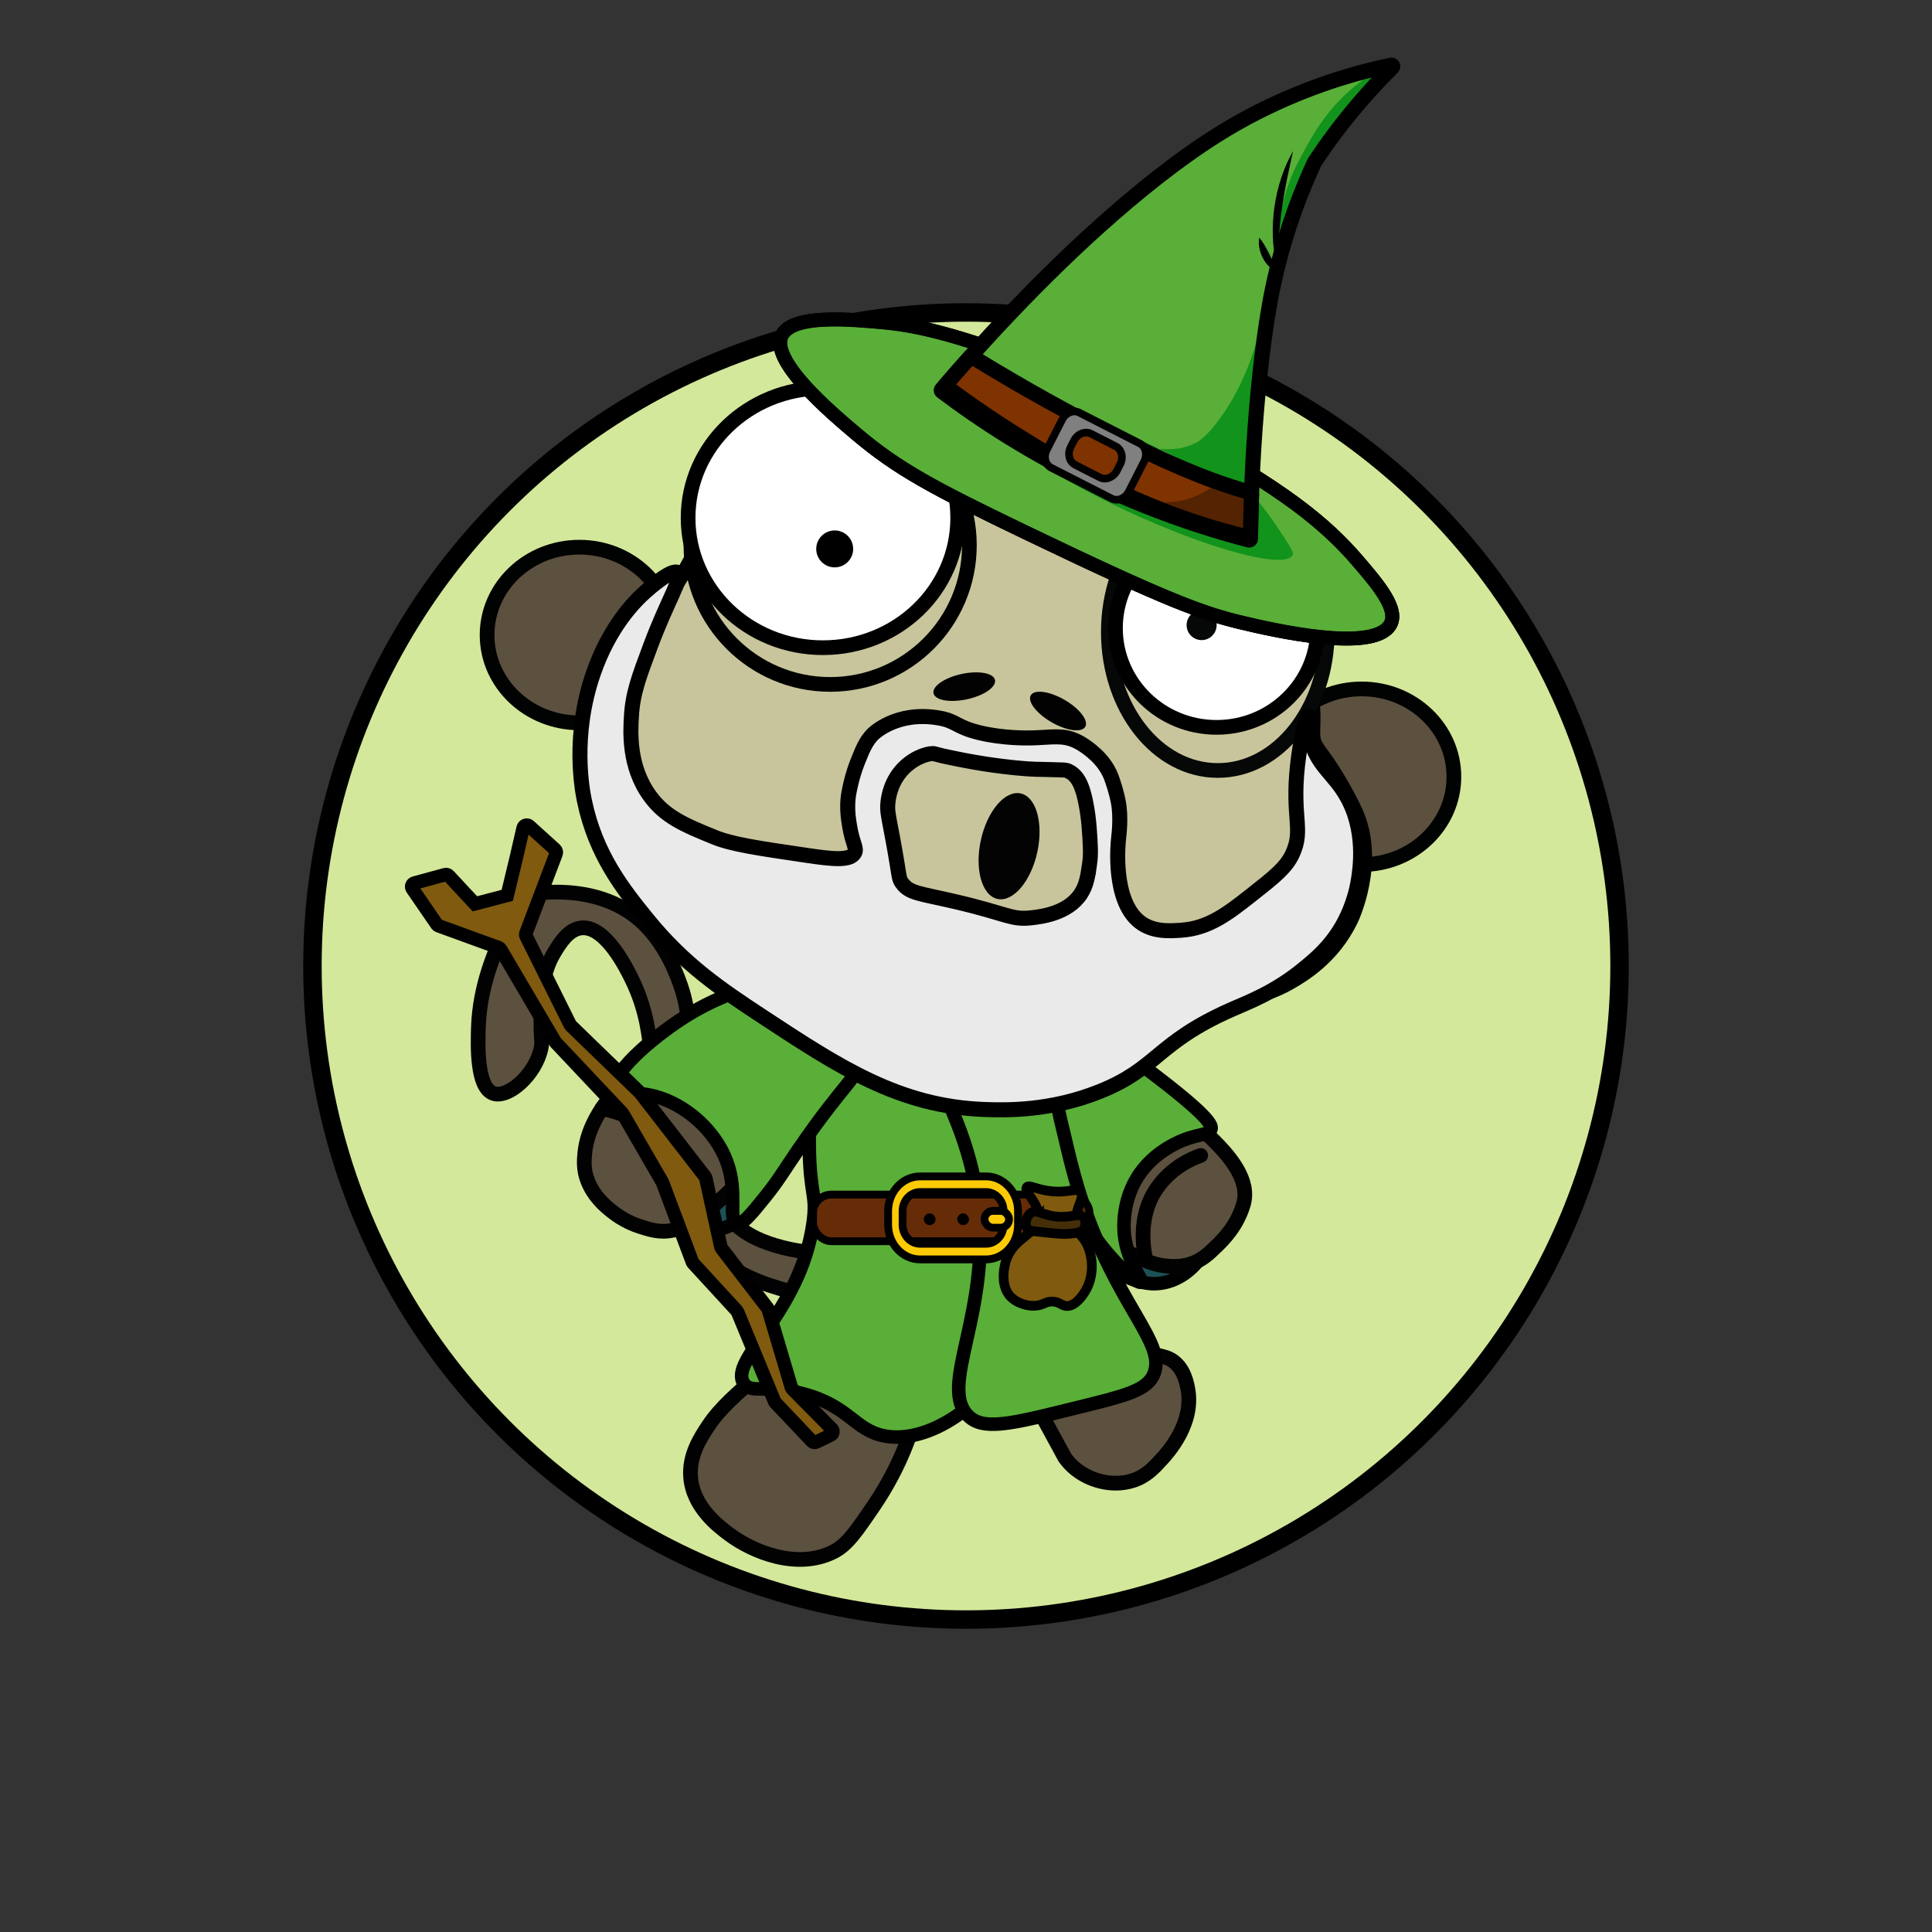 <?xml version="1.0" encoding="UTF-8"?>
<svg xmlns="http://www.w3.org/2000/svg" viewBox="0 0 2000 2000">
  <rect x="0" y="0" width="2000" height="2000" fill="#333333" stroke="none"/>
  <defs>
    <style>
      .cls-1 {
        fill: #662c07;
      }

      .cls-1, .cls-2, .cls-3, .cls-4, .cls-5, .cls-6, .cls-7, .cls-8, .cls-9, .cls-10, .cls-11, .cls-12, .cls-13, .cls-14, .cls-15, .cls-16, .cls-17, .cls-18, .cls-19, .cls-20, .cls-21, .cls-22 {
        stroke-miterlimit: 10;
      }

      .cls-1, .cls-2, .cls-4, .cls-5, .cls-23, .cls-6, .cls-7, .cls-8, .cls-9, .cls-10, .cls-11, .cls-12, .cls-13, .cls-14, .cls-15, .cls-18, .cls-19, .cls-20, .cls-21 {
        stroke: #000;
      }

      .cls-1, .cls-21 {
        stroke-width: 8.09px;
      }

      .cls-2 {
        fill: #1c5156;
      }

      .cls-2, .cls-6, .cls-13 {
        stroke-width: 14px;
      }

      .cls-3, .cls-4, .cls-5, .cls-23, .cls-11 {
        fill: none;
      }

      .cls-3, .cls-4, .cls-23 {
        stroke-linecap: round;
      }

      .cls-3, .cls-4, .cls-23, .cls-8, .cls-12, .cls-16, .cls-17, .cls-22 {
        stroke-width: 15.218px;
      }

      .cls-3, .cls-16 {
        stroke: #020202;
      }

      .cls-5, .cls-20 {
        stroke-width: 14.497px;
      }

      .cls-23 {
        stroke-linejoin: round;
      }

      .cls-6 {
        fill: #59af38;
      }

      .cls-7 {
        fill: #eaeaea;
        stroke-width: 15.547px;
      }

      .cls-24 {
        fill: #020202;
      }

      .cls-8 {
        fill: #fff;
      }

      .cls-9 {
        fill: gray;
        stroke-width: 7.852px;
      }

      .cls-10, .cls-11, .cls-14 {
        stroke-width: 15.705px;
      }

      .cls-10, .cls-20 {
        fill: #00b521;
      }

      .cls-12, .cls-17, .cls-25 {
        fill: #c8c59c;
      }

      .cls-26 {
        fill: #542301;
      }

      .cls-13, .cls-18 {
        fill: #7f5a0f;
      }

      .cls-27 {
        fill: #060707;
      }

      .cls-28 {
        fill: #12931b;
      }

      .cls-29 {
        fill: #030303;
      }

      .cls-14 {
        fill: #7f3300;
      }

      .cls-30 {
        fill: #6d5f98;
      }

      .cls-15 {
        fill: #d3e89a;
        stroke-width: 19.092px;
      }

      .cls-16, .cls-22 {
        fill: #5c503f;
      }

      .cls-17 {
        stroke: #060707;
      }

      .cls-18, .cls-19 {
        stroke-width: 10px;
      }

      .cls-19 {
        fill: #442f09;
      }

      .cls-21 {
        fill: #fdcb06;
      }

      .cls-22 {
        stroke: #010202;
      }
    </style>
  </defs>
  <g id="Balls">
    <circle class="cls-15" cx="1000" cy="1000" r="676.562"></circle>
  </g>
  <g id="Wizard">
    <path id="L_Leg" class="cls-16" d="M1104.211,1338.206c7.857,8.508,30.448,32.17,56.683,48.195,9.836,6.008,16.981,9.796,27.622,13.523,13.669,4.788,18.965,4.027,25.896,9.064,11.406,8.289,14.097,22.728,15.25,28.917,6.651,35.699-20.966,65.996-26.903,72.508-8.349,9.159-16.509,18.11-30.643,22.443-21.619,6.627-45.751-.405-60.999-14.099-4.223-3.793-7.128-7.518-8.92-10.071-19.214-35.34-38.427-70.681-57.641-106.021-.184-2.086-.341-5.012-.193-8.496.255-6.003,1.097-26.019,15.825-40.858,16.985-17.112,40.487-15.418,44.023-15.106Z"></path>
    <path class="cls-2" d="M1145.476,1256.105c-8.066,13.341-6.799,31.475-.065,44.811,13.649,27.034,46.521,27.949,48.232,27.968,30.167.336,47.087-24.015,48.551-26.202,7.497-11.2,16.155-32.57,7.654-48.351-15.706-29.157-85.08-30.133-104.372,1.774Z"></path>
    <path id="L_Arm" class="cls-16" d="M1105.362,1246.276c16.053,20.687,35.966,37.117,63.517,50.641,9.991,4.904,21.937,12.004,37.981,13.595,5.711.567,14.726,1.371,25.347-1.998,11.97-3.797,19.072-10.703,27.092-18.502,7.546-7.339,21.142-20.882,27.838-43.16.477-1.588.803-3.17,1.089-5.047,3.696-24.261-19.015-48.266-31.229-60.555-50.624-50.933-98.248-81.765-128.688-102.073-8.361-5.578-15.076-10.203-19.134-13.02-4.99-3.249-12.216-7.556-21.379-11.69-9.162-4.133-16.647-6.462-21.141-7.787-63.81-18.813-95.932-28.377-102.497-19.079-9.454,13.39,19.346,52.105,96.312,157.101 0.0 0,17.419,26.171,44.892,61.575Z"></path>
    <path id="L_Hand" class="cls-4" d="M1185.878,1302.599c-1.405-6.15-9.124-41.905,11.304-71.935,15.59-22.919,37.901-31.815,45.749-34.551"></path>
    <path id="Tail" class="cls-16" d="M848.705,1297.636c-27.584-2.355-81.632-10.885-98.404-45.318-7.782-15.976-13.089-48.919-18.559-82.867-.495-3.075-.094-1.552-1.726-11.222-7.58-44.899-12.725-75.569-15.969-94.951-3.62-21.628-4.991-29.895-9.064-41.865-3.238-9.516-15.227-44.75-42.297-68.624-45.998-40.567-112.31-27.844-121.71-25.896-4.849,8.251-11.411,20.146-18.127,34.959-10.777,23.771-26.24,58.698-27.622,101.857-.58,18.105-1.989,62.098,15.538,68.192,15.395,5.353,43.267-19.278,49.202-46.181,1.598-7.243.126-7.943,0-24.169-.19-24.506-.404-52.081,13.811-75.53,5.86-9.665,14.616-24.109,28.054-25.464,24.972-2.519,46.84,42.103,52.223,53.086,16.112,32.875,18.26,62.028,19.853,77.688,9.793,96.206,15.629,153.546,51.36,194.219,29.867,33.998,70.915,45.303,89.772,50.497,28.954,7.975,70.992,12.645,75.098,1.726,1.726-4.589-2.181-14.777-41.433-40.139Z"></path>
    <path id="Body" class="cls-16" d="M844.389,1247.715c1.395,65.452,2.445,93.816,22.731,118.833,14.896,18.37,36.254,30.212,36.254,30.212,13.811,7.657,25.007,10.479,46.9,15.537,31.101,7.186,43.777,6.019,54.957,4.028,15.048-2.68,33.048-9.739,63.301-33.377,20.644-16.129,31.004-24.145,36.254-32.226,5.122-7.885,16.214-28.136,11.797-74.235-2.258-23.566-7.017-37.669-27.478-94.088-31.998-88.229-42.052-113.551-57.402-146.312-5.949-12.697-11.102-23.113-14.674-30.212-15.876,1.777-40.818,3.176-70.494-1.582-61.53-9.866-92.427-37.85-109.914-24.169-4.869,3.81-8.714,11.252-5.755,58.122,2.391,37.87,7.261,69.161,11.509,91.499.276,22.053.856,63.634,2.014,117.97Z"></path>
    <path id="Belly" class="cls-30" d="M903.086,1242.823c-7.638-7.724-15.944-14.746,4.316-122.142,12.128-64.292,28.088-76.587,33.449-80.277,14.376-9.897,35.511-15.038,55.676-9.064,2.123.629,26.947,8.37,38.196,30.643,1.534,3.037,2.385,5.493,2.802,6.71,21.897,63.919,32.846,95.879,34.405,128.399,0,.002,0,0,0.0 0,1.846.919,7.836,32.169-5.77,48.843-6.938,8.502-18.304,12.398-82.208,8.862-48.681-2.694-73.178-4.2-80.867-11.974Z"></path>
    <path class="cls-3" d="M892.944,1091.98c2.756,4.178,7.782,10.638,15.969,16.185,9.922,6.723,19.568,8.771,24.817,9.495"></path>
    <path class="cls-3" d="M872.011,1198.369c17.457,1.723,34.331.225,50.497-5.179"></path>
    <path class="cls-3" d="M872.011,1151.54c15.79,1.557,31.822,2.348,48.771.216"></path>
    <path class="cls-2" d="M714.867,1167.514c-15.59.039-30.426,10.544-38.323,23.226-16.008,25.708.289,54.271,1.162,55.742,15.386,25.951,44.983,27.756,47.613,27.871,13.465.587,36.222-3.118,45.29-18.581,16.753-28.569-18.456-88.352-55.742-88.258Z"></path>
    <path id="R_Arm" class="cls-16" d="M871.486,1015.191c-4.233-4.105-10.147-4.681-15.538-4.748-15.497-.191-30.151,3.786-53.518,13.164-4.247,1.704-21.429,8.663-43.858,19.869-6.008,3.002-10.978,5.602-14.483,7.464-0,0-.005.003-.005.003-0.0 0-13.126,6.968-25.652,14.524-38.632,23.303-58.644,41.439-58.644,41.439-15.87,14.382-50.429,45.722-54.419,86.993-.656,6.79-1.542,17.159,3.059,28.675,6.477,16.213,17.988,25.865,25.357,31.682,12.067,9.524,23.423,13.658,27.823,15.111,10.421,3.442,21.782,7.193,35.175,4.1,13.498-3.117,25.227-12.301,38.131-22.405.926-.725,1.597-1.262,2.206-1.756,5.735-4.642,16.937-14.375,41.572-39.681,22.41-23.019,20.064-22.073,38.552-40.662,12.085-12.152,23.883-24.59,36.115-36.594,11.555-11.34,18.536-17.838,23.954-29.78,5.11-11.264,6.395-22.007,6.728-25.311.893-8.862.131-15.819-.254-18.712-1.169-8.772-2.724-9.023-5.827-21.796-3.414-14.056-2.495-17.722-6.474-21.58Z"></path>
    <path id="R_Hand" class="cls-4" d="M715.773,1233.112c.551-8.04.165-20.59-5.827-33.88-11.017-24.436-37.228-34.38-59.129-43.16-11.536-4.624-21.38-7.233-27.702-8.686"></path>
    <path id="R_Leg" class="cls-16" d="M956.604,1415.894c-1.075,12.005-3.284,28.439-8.2,47.476-3.625,14.037-14.673,52.524-44.023,95.599-18.312,26.875-27.468,40.312-41.649,47.476-37.042,18.712-82.732.682-108.115-18.343-10.926-8.189-37.338-27.966-39.707-59.129-1.711-22.511,10.013-40.315,18.127-52.655,12.448-18.93,31.553-35.277,52.871-53.518,3.969-3.396,3.799-3.141,5.827-4.963,14.27-12.822,22.722-25.46,36.254-47.907,18.548-30.767,17.077-30.926,21.148-33.88,21.622-15.689,53.467-4.202,55.46-3.453,29.506,11.094,49.439,43.904,52.007,83.298Z"></path>
    <path class="cls-6" d="M982.936,990.839c45.922,30.564,22.15,89.717,46.843,245.802,16.147,102.062,33.837,124.342,14.777,166.026-23.045,50.397-83.348,93.157-129.749,83.657-30.163-6.176-35.653-30.586-82.839-43.355-38.287-10.36-54.306.398-61.936-10.839-16.417-24.178,58.534-72.842,71.671-166.192,4.307-30.604-3.478-27.294-3.974-80.922-.603-65.187-1.536-166.252,53.419-197.419,25.312-14.356,64.411-14.977,91.786,3.243Z"></path>
    <path class="cls-6" d="M1100.235,1044.786c18.966,16.85,8.636,4.212,70.839,49.935,83.829,61.619,83.792,70.756,82.452,74.323-2.61,6.946-14.424,4.111-34.839,13.935-7.101,3.417-24.992,12.694-38.323,31.355-20.234,28.324-16.836,60.271-16.258,65.032,3.459,28.471,19.771,45.722,16.945,47.867-3.144,2.386-25.831-17.04-45.977-44.384-36.754-49.883-46.467-100.894-56.903-159.097-5.578-31.111-16.138-90.002-2.323-95.226,5.441-2.057,11.973,5.228,24.387,16.258Z"></path>
    <path class="cls-6" d="M986.032,984.645c-29.604,9.378-44.406,14.067-49.548,20.129-30.402,35.844,55.196,109.339,74.323,229.161,19.683,123.301-43.849,203.308-6.194,233.806,16.642,13.479,48.873,4.553,111.484-10.839,46.493-11.429,69.739-17.144,77.419-32.516,14.257-28.537-23.197-59.255-58.442-141.536-21.546-50.301-29.216-91.714-34.461-112.399-29.85-117.701,4.829-179.942-30.688-202.413-11.591-7.333-36.163,1.488-83.893,16.607Z"></path>
    <g>
      <rect class="cls-1" x="841.704" y="1236.64" width="286.163" height="48.257" rx="18.961" ry="18.961"></rect>
      <path class="cls-21" d="M1020.71,1303.743h-68.171c-18.285,0-33.16-16.103-33.16-35.898v-14.154c0-19.794,14.875-35.898,33.16-35.898h68.171c18.285,0,33.16,16.103,33.16,35.898v14.154c0,19.794-14.875,35.898-33.16,35.898ZM952.539,1234.006c-10.027,0-18.185,8.832-18.185,19.686v14.154c0,10.854,8.157,19.686,18.185,19.686h68.171c10.026,0,18.185-8.832,18.185-19.686v-14.154c0-10.854-8.158-19.686-18.185-19.686h-68.171Z"></path>
      <rect class="cls-21" x="1019.17" y="1253.487" width="25.414" height="17.418" rx="8.709" ry="8.709"></rect>
      <rect x="990.899" y="1256.078" width="12.227" height="12.227" rx="6.114" ry="6.114"></rect>
      <rect x="956.249" y="1256.078" width="12.227" height="12.227" rx="6.114" ry="6.114"></rect>
    </g>
    <path class="cls-6" d="M892.944,1091.98c-6.343,27.09-15.926,24.311-66.396,97.827-15.975,23.27-20.407,31.692-34.081,48.704-15.765,19.614-23.831,29.459-29.79,27.554-9.515-3.04,1.754-31.109-10.451-63.871-11.716-31.448-41.906-58.752-74.323-67.355-23.65-6.276-36.875.482-40.645-6.968-7.319-14.462,36.217-52.387,69.677-73.935,31.372-20.203,58.256-28.639,81.291-36,47.239-15.096,70.858-22.644,88.258-10.452,23.621,16.551,22.325,59.448,16.46,84.496Z"></path>
    <g>
      <ellipse id="L_Ear_F" class="cls-22" cx="599.733" cy="657.37" rx="95.5" ry="90.923"></ellipse>
      <ellipse id="R_Ear_F" class="cls-22" cx="1409.566" cy="804.104" rx="95.5" ry="90.923"></ellipse>
      <path id="Fore_Head" class="cls-16" d="M886.467,400.786c53.822-12.425,98.915-15.104,130.561-15.115,39.224-.013,63.704.204,94.664,11.221,32.699,11.637,54.112,28.553,84.603,52.738,31.664,25.116,50.089,47.21,60.319,60.76,1.13,1.496,2.054,2.748,2.684,3.609-56.16,12.209-101.595,8.517-129.479,4.028-35.666-5.741-55.891-19.7-181.559-85.169-26.898-14.013-48.672-25.288-61.793-32.073Z"></path>
      <path id="Fiill" class="cls-25" d="M636.359,838.848c40.882,91.952,100.41,133.326,126.458,148.901,49.995,29.894,101.205,39.22,153.649,48.771,34.387,6.262,62.631,8.059,119.121,11.653,76.518,4.868,114.777,7.302,161.417,3.021,74.708-6.857,121.1-11.115,161.417-47.044,1.568-1.397,4.096-3.65,7.226-6.732,7.418-7.304,45.578-45.388,47.156-103.757,1.166-43.137-18.286-74.635-27.861-90.139-7.831-12.68-15.921-22.35-22.158-29.056-6.946-10.892-8.078-19.512-7.815-25.39.336-7.523,3.028-12.198,1.222-20.379-1.267-5.736-4.031-9.96-6.832-13.574-11.448-14.77-26.223-22.864-34.837-29.392-10.728-8.13-16.491-20.295-29.539-43.802-14.765-26.597-23.898-43.05-23.861-65.506.018-11.205,2.345-39.239-1.967-53.074-2.298-7.372-6.474-13.379-6.474-13.38-0-0-4.593-3.384-7.266-8.222-6.709-12.144-38.885-10.899-41.946-10.756-67.613,3.151-70.486,8.554-90.626,4.304-26.238-5.537-46.314-19.974-53.95-25.464-13.437-9.663-19.56-17.224-26.759-24.169-30.145-29.084-75.856-44.182-113.942-44.455-44.121-.316-76.731,19.272-86.751,25.464-33.516,20.711-43.777,43.369-120.416,164.87-4.432,7.027-12.478,21.657-25.464,40.139-19.176,27.289-24.706,29.385-34.528,44.455-23.758,36.45-24.974,75.694-25.464,91.499-.926,29.88,5.07,54.483,10.79,71.214Z"></path>
      <path id="Out" class="cls-23" d="M694.887,613.486c-3.31,5.113-20.993,24.578-29.611,36.753-9.611,13.579-18.266,26.854-22.011,34.528-16.279,33.35-17.618,64.667-18.559,75.53-5.211,60.194,19.937,106.32,31.507,126.89,7.061,12.553,33.818,57.561,88.046,91.067,24.675,15.246,44.395,21.535,82.004,33.233,17.974,5.591,67.064,19.997,145.017,31.075,88.531,12.581,151.183,11.86,172.639,11.222,9.263-.276,60.685-2.035,125.399-15.221,35.792-7.293,50.916-13.041,65.104-21.077,13.484-7.637,45.325-26.256,64.139-65.559,1.355-2.831,26.846-57.885,6.042-108.331-4.21-10.208-12.587-25.735-19.854-37.837-18.319-30.506-24.953-31.528-25.612-44.635-.474-9.435,2.027-27.527-2.586-39.958-1.01-2.723-2.135-4.689-2.565-5.3-4.283-6.096-12.263-8.115-36.871-33.571-15.071-15.59-21.783-25.252-26.069-31.104-4.679-6.389-9.554-14.41-14.628-25.552-5.592-12.28-12.564-30.848-16.401-55.676,2.366-7.953,6.567-26.337-.863-46.613-1.943-5.302-5.529-15.088-14.337-22.726-13.471-11.681-31.088-11.339-47.381-10.795-74.58,2.492-75.864,5.355-89.197,3.453-33.088-4.721-41.797-25.747-75.961-49.49-7.984-5.549-82.664-56.185-151.347-42.009-77.324,15.96-129.004,110.34-163.432,173.214-4.761,8.695-8.261,16.322-22.612,38.488Z"></path>
      <ellipse class="cls-24" cx="998.191" cy="710.807" rx="32.557" ry="13.391" transform="translate(-127.869 227.463) rotate(-12.224)"></ellipse>
      <ellipse class="cls-24" cx="1095.26" cy="736.055" rx="13.391" ry="32.557" transform="translate(-89.813 1316.55) rotate(-60)"></ellipse>
      <circle id="L_Lip" class="cls-12" cx="859.372" cy="564.373" r="144.132"></circle>
      <ellipse id="L_Ball" class="cls-8" cx="851.87" cy="536.139" rx="139.55" ry="134.355"></ellipse>
      <circle id="L_Hole" cx="864.078" cy="568.232" r="19.114"></circle>
      <ellipse id="R_Lip" class="cls-17" cx="1260.665" cy="654.243" rx="113.294" ry="143.36"></ellipse>
      <ellipse id="R_Ball" class="cls-8" cx="1259.372" cy="650.24" rx="104.665" ry="102.72"></ellipse>
      <circle id="R_Hole" class="cls-27" cx="1243.914" cy="647.095" r="15.538"></circle>
      <ellipse id="Mouth" class="cls-29" cx="1044.584" cy="875.971" rx="55.915" ry="29.872" transform="translate(-35.513 1707.759) rotate(-77.583)"></ellipse>
    </g>
    <g id="Layer_6">
      <g>
        <path class="cls-20" d="M1082.033,381.932c-93.083-37.776-138.61-45.605-168.357-48.293-34.192-3.09-91.384-8.258-103.722,12.514-15.423,25.965,52.263,82.463,76.494,102.995,42.617,36.111,78.661,55.596,179.459,104.006,145.577,69.915,179.887,81.858,219.476,91.34,32.426,7.767,134.992,31.337,153.341,2.791,10.137-15.772-11.798-41.767-33.799-67.28-31.516-36.549-76.48-74.991-188.954-134.319-71.267-37.592-121.32-58.633-133.937-63.753Z"></path>
        <path class="cls-6" d="M1082.033,381.932c-93.083-37.776-138.61-45.605-168.357-48.293-34.192-3.09-91.384-8.258-103.722,12.514-15.44,25.993,52.38,82.573,76.494,102.995,42.686,36.151,78.748,55.546,176.126,102.405,148.741,71.575,183.51,83.542,222.809,92.941,32.724,7.826,135.018,31.296,153.341,2.791,10.137-15.772-11.798-41.767-33.799-67.28-31.516-36.549-76.48-74.991-188.954-134.319-71.267-37.592-121.32-58.633-133.937-63.753Z"></path>
        <path class="cls-28" d="M1036.227,453.463c15.852,11.364,39.42,27.347,69.275,44.23,98.731,55.833,221.869,96.442,232.747,76.871,1.474-2.652-4.457-11.508-16.098-29.102-0-0-13.905-21.017-27.971-36.112-20.335-21.824-119.249-55.615-257.953-55.887Z"></path>
        <path class="cls-5" d="M1082.033,381.932c-93.083-37.776-138.61-45.605-168.357-48.293-34.192-3.09-91.384-8.258-103.722,12.514-15.464,26.033,52.571,82.75,76.494,102.995,43.284,36.629,79.854,56.03,171.246,100.055,154.368,74.361,189.444,86.164,227.689,95.291,33.154,7.912,135.056,31.237,153.341,2.791,10.137-15.772-11.798-41.767-33.799-67.28-31.516-36.549-76.48-74.991-188.954-134.319-71.267-37.592-121.32-58.633-133.937-63.753Z"></path>
        <g id="Belt">
          <path class="cls-10" d="M1268.047,549.807c-100.629-28.187-172.033-72.288-217.923-101.089-19.418-12.187-43.704-28.327-70.979-48.76-.555-.416-1.341-.331-1.794.194-.887,1.029-1.755,2.039-2.604,3.028-.496.578-.403,1.452.205,1.91,40.544,30.57,93.163,64.936,158.061,95.714,59.071,28.015,113.803,46.175,159.814,58.208.832.218,1.644-.405,1.65-1.266 0-.01 0-.021 0-.031.004-.613-.411-1.15-1.007-1.294-7.916-1.905-16.426-4.095-25.423-6.615Z"></path>
          <path class="cls-14" d="M1268.047,549.807c8.771,2.457,17.081,4.601,24.828,6.472.824.199,1.617-.42,1.626-1.268.076-7.632.318-23.164,1.077-43.821.022-.609-.373-1.155-.959-1.32-34.427-9.676-74.646-24.437-148.116-61.934-37.37-19.073-84.656-44.698-138.424-77.683-1.947.285-3.218.471-5.165.757-8.933,10.001-16.923,19.136-23.833,27.139-.5.579-.401,1.461.211,1.919,27.215,20.382,51.45,36.486,70.833,48.651,45.89,28.801,117.295,72.901,217.923,101.089Z"></path>
        </g>
        <path class="cls-26" d="M1170.48,512.895c.238-.723,23.009,10.223,49.521,5.857,16.345-2.691,29.131-10.382,38.095-17.358,11.201,3.136,22.402,6.272,33.602,9.408.036,12.295.071,24.59.107,36.885-20.322-4.237-40.643-8.475-60.965-12.712-48.691-16.915-60.529-21.567-60.359-22.081Z"></path>
        <path id="Belt_Outline" class="cls-11" d="M1268.047,549.807c8.771,2.457,17.081,4.601,24.828,6.472.824.199,1.617-.42,1.626-1.268.076-7.632.318-23.164,1.077-43.821.022-.609-.373-1.155-.959-1.32-34.427-9.676-74.646-24.437-148.116-61.934-37.37-19.073-84.656-44.698-138.424-77.683-1.947.285-3.218.471-5.165.757-8.933,10.001-16.923,19.136-23.833,27.139-.5.579-.401,1.461.211,1.919,27.215,20.382,51.45,36.486,70.833,48.651,45.89,28.801,117.295,72.901,217.923,101.089Z"></path>
        <path id="BG_Colour" class="cls-6" d="M1146.502,447.936c73.034,37.275,113.211,52.082,147.502,61.761.822.232,1.641-.367,1.674-1.22,1.401-36.779,4.417-88.765,10.906-141.244,5.66-45.774,12.747-90.112,32.444-145.956,7.878-22.337,15.767-40.502,21.66-53.205.028-.06.06-.117.096-.173,12.499-18.954,27.501-39.414,45.439-60.43,11.883-13.922,23.685-26.483,35.093-37.768.935-.925.09-2.498-1.197-2.227-35.343,7.435-84.701,21.303-138.898,48.905-27.173,13.838-54.361,30.517-88.41,56.119-81.846,61.54-157.701,140.324-206.8,195.049-.594.662-.374,1.708.434,2.079.783.359,1.566.718,2.349,1.076.048.022.094.047.139.074,53.414,32.732,100.397,58.187,137.569,77.159Z"></path>
        <path id="Shading" class="cls-28" d="M1348.693,158.599c-7.923,14.744-18.179,34.793-23.142,63.491-2.602,15.044-2.938,27.952-2.679,37.344,10.083-19.216,16.311-35.053,20.181-46.183,0,0,8.893-25.699,21.66-53.205.028-.06.06-.117.097-.173,12.499-18.954,27.501-39.414,45.439-60.43,11.196-13.117,22.32-25.025,33.11-35.796-14.25,4.923-33.418,19.769-37.247,22.735-31.241,24.197-47.024,52.874-57.418,72.217Z"></path>
        <path class="cls-28" d="M1311.716,303.198c-2.067-.251-4.788,68.005-47.592,128.3-14.716,20.73-23.601,25.63-26.654,27.187-48.624,24.795-123.774-30.695-122.665-32.861.728-1.423,37.077,14.861,174.637,82.565,3.984-28.362,9.5-68.58,15.704-117.15,6.864-70.071,7.627-87.912,6.57-88.041Z"></path>
        <path id="Outline" class="cls-11" d="M1146.502,447.936c73.034,37.275,113.211,52.082,147.502,61.761.822.232,1.641-.367,1.674-1.22,1.401-36.779,4.417-88.765,10.906-141.244,5.66-45.774,12.747-90.112,32.444-145.956,7.878-22.337,15.767-40.502,21.66-53.205.028-.06.06-.117.096-.173,12.499-18.954,27.501-39.414,45.439-60.43,11.883-13.922,23.685-26.483,35.093-37.768.935-.925.09-2.498-1.197-2.227-35.343,7.435-84.701,21.303-138.898,48.905-27.173,13.838-54.361,30.517-88.41,56.119-81.846,61.54-157.701,140.324-206.8,195.049-.594.662-.374,1.708.434,2.079.783.359,1.566.718,2.349,1.076.048.022.094.047.139.074,53.414,32.732,100.397,58.187,137.569,77.159Z"></path>
        <path d="M1303.629,245.926c4.419,5.534,7.325,11.158,10.48,17.195,3.008,6.117,5.831,11.786,7.621,18.649-12.383-5.942-20.683-22.347-18.1-35.845h0Z"></path>
        <path d="M1338.597,156.327c-4.411,19.8-8.753,39.211-11.481,59.196-2.919,19.994-4.07,39.808-5.464,60.064-9.17-38.929-2.817-84.459,16.945-119.259h0Z"></path>
        <path class="cls-9" d="M1179.901,459.114l-62.659-31.972c-6.096-3.111-14.02.097-17.608,7.128l-16.047,31.449c-3.588,7.031-1.535,15.329,4.561,18.44l62.659,31.972c6.096,3.111,14.02-.097,17.608-7.128l16.047-31.449c3.588-7.031,1.535-15.329-4.561-18.44ZM1156.28,487.162c-3.588,7.031-11.511,10.239-17.608,7.128l-25.716-13.122c-6.096-3.111-8.149-11.409-4.561-18.44l3.377-6.618c3.588-7.031,11.511-10.239,17.608-7.128l25.716,13.122c6.096,3.111,8.149,11.409,4.561,18.44l-3.377,6.618Z"></path>
      </g>
    </g>
    <path class="cls-13" d="M518.214,982.651l56.4,95.716c.145.247.318.476.514.685,23.002,24.384,46.003,48.769,69.005,73.153.203.215.381.454.529.71,13.635,23.555,27.271,47.11,40.906,70.665.106.183.197.374.271.572,10.301,27.415,20.602,54.83,30.903,82.245.173.46.433.883.766,1.246,15.095,16.429,30.189,32.859,45.284,49.288.304.331.548.714.72,1.129,12.785,30.925,25.57,61.85,38.355,92.775.18.434.437.832.761,1.173,12.634,13.328,25.267,26.657,37.901,39.986,1.151,1.214,2.955,1.542,4.46.811,5.04-2.45,10.08-4.899,15.12-7.349,2.361-1.148,2.897-4.275,1.053-6.143-13.669-13.848-27.338-27.697-41.007-41.545-.443-.448-.768-.999-.947-1.603-7.98-26.9-15.96-53.8-23.94-80.7-.134-.452-.35-.875-.638-1.248-15.907-20.668-31.815-41.336-47.722-62.004-.345-.448-.586-.966-.707-1.519-5.188-23.692-10.377-47.385-15.565-71.077-.122-.556-.365-1.077-.713-1.527-22.346-28.871-44.692-57.742-67.037-86.614-.112-.144-.234-.28-.365-.407-23.852-23.102-47.704-46.205-71.556-69.307-.313-.303-.572-.657-.765-1.047-15.194-30.543-30.387-61.086-45.581-91.629-.476-.957-.531-2.068-.152-3.067,10.41-27.458,20.819-54.916,31.229-82.374.559-1.475.158-3.142-1.011-4.201-8.935-8.098-17.869-16.195-26.804-24.293-2.17-1.967-5.655-.873-6.312,1.981-2.37,10.298-4.741,20.597-7.111,30.895l-9.367,38.834c-15.136,3.969-18.315,4.802-33.452,8.771l-27.082-29.099c-.972-1.044-2.443-1.463-3.819-1.086-10.586,2.897-21.173,5.793-31.759,8.69-2.545.697-3.643,3.696-2.148,5.871,8.469,12.319,16.937,24.638,25.405,36.957.452.658,1.099,1.159,1.85,1.431,20.713,7.532,41.426,15.064,62.139,22.596.837.304,1.541.89,1.993,1.657Z"></path>
    <path class="cls-18" d="M1075.02,1260.297c-1.127,18.097-25.117,19.695-33.468,44.294-.43,1.265-8,24.586,4.536,37.649,7.069,7.366,20.643,11.586,31.127,8.475,4.441-1.318,7.004-3.558,12.492-3.329,7.083.295,9.271,4.295,14.419,4.588,9.077.517,16.628-11.1,18.661-14.229,8.822-13.572,9.659-32.212,3.567-47.139-4.745-11.624-9.456-10.623-11.765-20.417-4.206-17.842,9.416-29.71,3.907-36.233-4.144-4.906-12.22,1.371-31.311-.912-14.91-1.783-21.79-7.023-24.271-4.071-3.793,4.512,13.073,15.805,12.106,31.324Z"></path>
    <path class="cls-19" d="M1067.03,1255.719c6.65-4.784,13.415,3.791,31.621,3.921,12.576.09,18.774-3.934,22.639.22,2.974,3.196,2.902,9.446.146,13.094-1.318,1.744-3.569,3.316-13.686,4.176-7.932.674-12.088.178-32.435-2.007-7.653-.822-10.27-1.096-11.912-3.398-2.927-4.102-1.238-12.507,3.627-16.006Z"></path>
    <path class="cls-7" d="M1393.482,823.402c-13.792-23.764-31.071-31.293-37.29-60.121-2.487-11.46-.422-21.832-1.888-22.009-2.332-.244-8.307,25.23-11.149,51.481-5.863,54.035,6.552,65.74-5.152,91.125-6.641,14.37-18.767,23.92-42.998,42.975-24.297,19.144-43.93,34.158-72.225,36.112-12.124.837-29.341,2.038-42.975-8.595-28.458-22.195-22.443-81.219-21.852-86.47.467-4.147,2.721-22.126-.287-37.828-2.026-10.579-5.667-20.996-5.667-20.996-1.397-3.997-2.072-6.007-3.284-8.521-5.825-12.077-14.297-19.339-18.57-22.928-2.386-2.004-8.227-6.81-15.48-10.305-14.658-7.063-25.918-3.931-46.418-3.442-6.818.155-29.716.378-53.302-5.153-25.452-5.974-24.386-12.26-42.998-15.48-44.811-7.754-68.76,17.19-68.76,17.19-7.133,7.568-10.324,15.582-15.472,28.511-5.502,13.819-8.102,27.243-8.856,31.399-.243,1.34-.38,2.022-.524,3.054-1.821,13.015-.111,23.986,1.133,31.537,3.109,18.856,7.951,23.053,5.175,28.073-4.62,8.351-23.187,6.352-48.728,2.576-52.081-7.662-78.133-11.504-96.278-18.9-30.338-12.371-51.082-20.832-67.072-42.997-22.009-30.493-19.899-65.984-18.9-82.53,1.377-23.409,7.64-40.132,19.877-72.869,17.945-47.928,33.78-70.981,28.184-75.445-5.93-4.731-29.783,16.324-33.381,19.522-11.407,10.14-37.533,36.322-54.302,85.24-22.133,64.566-11.319,120.457-9.032,131.462,11.608,55.854,40.133,91.647,65.339,122.653,38.265,47.069,76.4,72.596,119.423,100.891,79.041,51.982,141.136,92.818,229.61,95.932,22.024.775,67.566,1.924,118.777-18.513,60.638-24.199,58.773-50.549,136.858-85.031,17.52-7.737,44.584-17.687,74.156-41.904,13.185-10.797,27.146-22.496,39.244-42.842,3.909-6.574,13.77-24.386,17.79-49.438,1.777-11.216,8.217-51.326-12.726-87.416ZM1127.925,894.472c-1.754,12.126-3.176,21.898-9.15,30.96-13.459,20.366-40.998,23.498-51.015,24.652-21.077,2.399-24.075-3.887-78.532-16.635-37.578-8.795-47.728-8.506-55.59-19.478-3.709-5.197-2.154-6.241-9.172-44.13-3.759-20.332-5.563-27.357-5.555-34.279.002-1.717.119-3.484.402-5.853.549-4.592,2.873-21.842,17.265-35.602,12.225-11.687,26.942-14.915,30.761-13.817.317.091,3.549,1.045,8.024,2.114.547.13,1.1.255,1.761.399,17.19,3.665,41.554,8.795,73.935,12.038,20.833,2.079,25.246,1.401,35.47,1.819,14.143.578,16.114-.017,19.543,1.601,6.073,2.866,9.195,7.842,10.502,10.036,8.355,14.026,10.797,46.642,10.797,46.643,1.424,19.026,2.114,28.76.555,39.533Z"></path>
  </g>
</svg>
